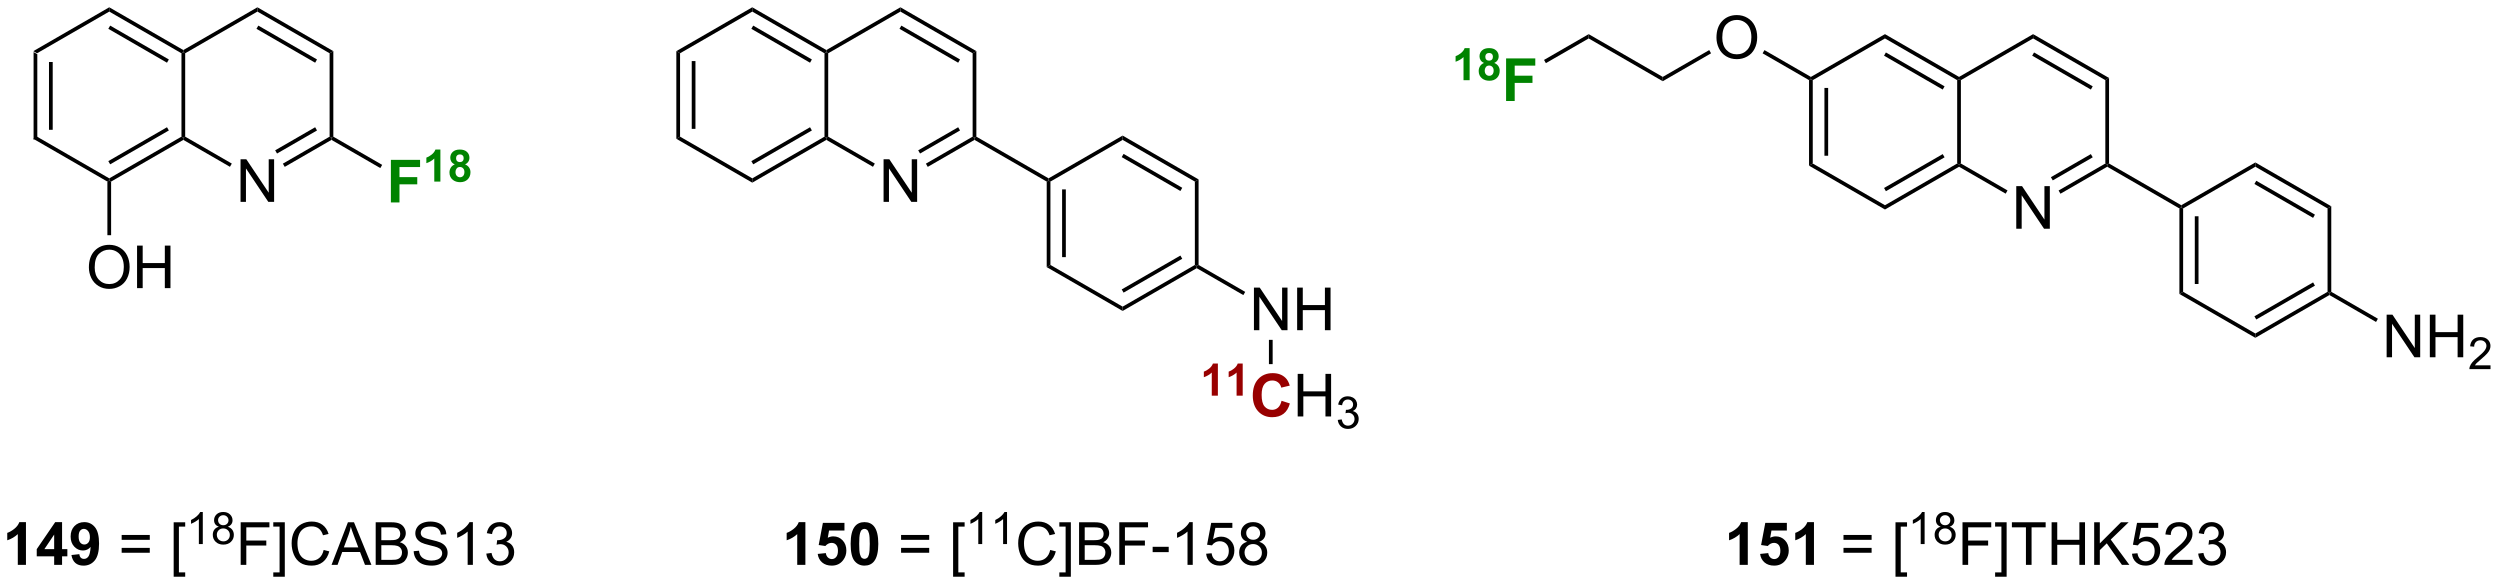 <?xml version="1.0" encoding="UTF-8"?>
<!DOCTYPE svg PUBLIC '-//W3C//DTD SVG 1.0//EN'
          'http://www.w3.org/TR/2001/REC-SVG-20010904/DTD/svg10.dtd'>
<svg stroke-dasharray="none" shape-rendering="auto" xmlns="http://www.w3.org/2000/svg" font-family="'Dialog'" text-rendering="auto" width="922" fill-opacity="1" color-interpolation="auto" color-rendering="auto" preserveAspectRatio="xMidYMid meet" font-size="12px" viewBox="0 0 922 216" fill="black" xmlns:xlink="http://www.w3.org/1999/xlink" stroke="black" image-rendering="auto" stroke-miterlimit="10" stroke-linecap="square" stroke-linejoin="miter" font-style="normal" stroke-width="1" height="216" stroke-dashoffset="0" font-weight="normal" stroke-opacity="1"
><!--Generated by the Batik Graphics2D SVG Generator--><defs id="genericDefs"
  /><g
  ><defs id="defs1"
    ><clipPath clipPathUnits="userSpaceOnUse" id="clipPath1"
      ><path d="M1.297 0.646 L346.724 0.646 L346.724 81.396 L1.297 81.396 L1.297 0.646 Z"
      /></clipPath
      ><clipPath clipPathUnits="userSpaceOnUse" id="clipPath2"
      ><path d="M93.397 335.34 L93.397 413.845 L429.219 413.845 L429.219 335.34 Z"
      /></clipPath
    ></defs
    ><g transform="scale(2.667,2.667) translate(-1.297,-0.646) matrix(1.029,0,0,1.029,-94.771,-344.285)"
    ><path d="M97.874 342.207 L98.374 342.495 L98.374 353.707 L97.874 353.995 ZM99.944 343.546 L99.944 352.656 L100.444 352.656 L100.444 343.546 Z" stroke="none" clip-path="url(#clipPath2)"
    /></g
    ><g transform="matrix(2.743,0,0,2.743,-256.181,-919.816)"
    ><path d="M97.874 353.995 L98.374 353.707 L108.083 359.312 L108.083 359.601 L107.833 359.745 Z" stroke="none" clip-path="url(#clipPath2)"
    /></g
    ><g transform="matrix(2.743,0,0,2.743,-256.181,-919.816)"
    ><path d="M108.333 359.745 L108.083 359.601 L108.083 359.312 L117.793 353.707 L118.043 353.851 L118.043 354.14 ZM108.208 357.427 L116.097 352.873 L115.847 352.44 L107.958 356.994 Z" stroke="none" clip-path="url(#clipPath2)"
    /></g
    ><g transform="matrix(2.743,0,0,2.743,-256.181,-919.816)"
    ><path d="M118.293 353.707 L118.043 353.851 L117.793 353.707 L117.793 342.495 L118.043 342.351 L118.293 342.495 Z" stroke="none" clip-path="url(#clipPath2)"
    /></g
    ><g transform="matrix(2.743,0,0,2.743,-256.181,-919.816)"
    ><path d="M118.043 342.062 L118.043 342.351 L117.793 342.495 L108.083 336.89 L108.083 336.312 ZM116.097 343.33 L108.208 338.775 L107.958 339.208 L115.847 343.763 Z" stroke="none" clip-path="url(#clipPath2)"
    /></g
    ><g transform="matrix(2.743,0,0,2.743,-256.181,-919.816)"
    ><path d="M108.083 336.312 L108.083 336.89 L98.374 342.495 L97.874 342.207 Z" stroke="none" clip-path="url(#clipPath2)"
    /></g
    ><g transform="matrix(2.743,0,0,2.743,-256.181,-919.816)"
    ><path d="M125.736 362.476 L125.736 356.75 L126.515 356.75 L129.523 361.244 L129.523 356.75 L130.249 356.75 L130.249 362.476 L129.471 362.476 L126.463 357.976 L126.463 362.476 L125.736 362.476 Z" stroke="none" clip-path="url(#clipPath2)"
    /></g
    ><g transform="matrix(2.743,0,0,2.743,-256.181,-919.816)"
    ><path d="M118.043 354.14 L118.043 353.851 L118.293 353.707 L124.561 357.326 L124.311 357.759 Z" stroke="none" clip-path="url(#clipPath2)"
    /></g
    ><g transform="matrix(2.743,0,0,2.743,-256.181,-919.816)"
    ><path d="M131.677 357.768 L131.427 357.335 L137.711 353.707 L137.961 353.851 L137.961 354.14 ZM130.642 355.975 L136.016 352.873 L135.766 352.44 L130.392 355.542 Z" stroke="none" clip-path="url(#clipPath2)"
    /></g
    ><g transform="matrix(2.743,0,0,2.743,-256.181,-919.816)"
    ><path d="M138.211 353.707 L137.961 353.851 L137.711 353.707 L137.711 342.495 L138.211 342.207 Z" stroke="none" clip-path="url(#clipPath2)"
    /></g
    ><g transform="matrix(2.743,0,0,2.743,-256.181,-919.816)"
    ><path d="M138.211 342.207 L137.711 342.495 L128.002 336.89 L128.002 336.312 ZM136.016 343.33 L128.127 338.775 L127.877 339.208 L135.766 343.763 Z" stroke="none" clip-path="url(#clipPath2)"
    /></g
    ><g transform="matrix(2.743,0,0,2.743,-256.181,-919.816)"
    ><path d="M128.002 336.312 L128.002 336.89 L118.293 342.495 L118.043 342.351 L118.043 342.062 Z" stroke="none" clip-path="url(#clipPath2)"
    /></g
    ><g transform="matrix(2.743,0,0,2.743,-256.181,-919.816)"
    ><path d="M105.346 371.287 Q105.346 369.86 106.112 369.055 Q106.877 368.248 108.088 368.248 Q108.88 368.248 109.516 368.628 Q110.153 369.006 110.487 369.683 Q110.823 370.36 110.823 371.219 Q110.823 372.092 110.471 372.779 Q110.12 373.467 109.474 373.821 Q108.831 374.175 108.083 374.175 Q107.276 374.175 106.638 373.784 Q106.002 373.391 105.674 372.717 Q105.346 372.04 105.346 371.287 ZM106.127 371.298 Q106.127 372.334 106.682 372.93 Q107.239 373.524 108.081 373.524 Q108.935 373.524 109.487 372.923 Q110.041 372.321 110.041 371.217 Q110.041 370.516 109.805 369.995 Q109.568 369.475 109.112 369.188 Q108.659 368.899 108.091 368.899 Q107.286 368.899 106.706 369.454 Q106.127 370.006 106.127 371.298 ZM111.822 374.076 L111.822 368.35 L112.579 368.35 L112.579 370.701 L115.556 370.701 L115.556 368.35 L116.314 368.35 L116.314 374.076 L115.556 374.076 L115.556 371.376 L112.579 371.376 L112.579 374.076 L111.822 374.076 Z" stroke="none" clip-path="url(#clipPath2)"
    /></g
    ><g transform="matrix(2.743,0,0,2.743,-256.181,-919.816)"
    ><path d="M107.833 359.745 L108.083 359.601 L108.333 359.745 L108.333 366.951 L107.833 366.951 Z" stroke="none" clip-path="url(#clipPath2)"
    /></g
    ><g fill="rgb(0,131,0)" transform="matrix(2.743,0,0,2.743,-256.181,-919.816)" stroke="rgb(0,131,0)"
    ><path d="M145.949 362.551 L145.949 356.825 L149.874 356.825 L149.874 357.793 L147.105 357.793 L147.105 359.147 L149.496 359.147 L149.496 360.116 L147.105 360.116 L147.105 362.551 L145.949 362.551 Z" stroke="none" clip-path="url(#clipPath2)"
    /></g
    ><g fill="rgb(0,131,0)" transform="matrix(2.743,0,0,2.743,-256.181,-919.816)" stroke="rgb(0,131,0)"
    ><path d="M152.606 359.751 L151.784 359.751 L151.784 356.648 Q151.333 357.07 150.719 357.273 L150.719 356.525 Q151.042 356.419 151.418 356.126 Q151.797 355.831 151.938 355.439 L152.606 355.439 L152.606 359.751 ZM154.542 357.433 Q154.224 357.298 154.078 357.064 Q153.933 356.827 153.933 356.546 Q153.933 356.066 154.269 355.753 Q154.605 355.439 155.222 355.439 Q155.835 355.439 156.173 355.753 Q156.511 356.066 156.511 356.546 Q156.511 356.845 156.355 357.077 Q156.201 357.31 155.919 357.433 Q156.277 357.577 156.462 357.853 Q156.65 358.128 156.65 358.488 Q156.65 359.083 156.269 359.456 Q155.89 359.827 155.261 359.827 Q154.675 359.827 154.285 359.519 Q153.826 359.156 153.826 358.523 Q153.826 358.175 153.998 357.884 Q154.171 357.591 154.542 357.433 ZM154.712 356.605 Q154.712 356.851 154.851 356.99 Q154.992 357.126 155.222 357.126 Q155.457 357.126 155.597 356.988 Q155.738 356.847 155.738 356.601 Q155.738 356.37 155.599 356.232 Q155.46 356.091 155.232 356.091 Q154.994 356.091 154.853 356.232 Q154.712 356.372 154.712 356.605 ZM154.636 358.445 Q154.636 358.784 154.81 358.976 Q154.986 359.165 155.246 359.165 Q155.501 359.165 155.667 358.982 Q155.835 358.798 155.835 358.452 Q155.835 358.152 155.666 357.968 Q155.496 357.784 155.234 357.784 Q154.933 357.784 154.785 357.993 Q154.636 358.2 154.636 358.445 Z" stroke="none" clip-path="url(#clipPath2)"
    /></g
    ><g transform="matrix(2.743,0,0,2.743,-256.181,-919.816)"
    ><path d="M137.961 354.14 L137.961 353.851 L138.211 353.707 L144.777 357.498 L144.527 357.93 Z" stroke="none" clip-path="url(#clipPath2)"
    /></g
    ><g transform="matrix(2.743,0,0,2.743,-256.181,-919.816)"
    ><path d="M184.329 342.207 L184.829 342.495 L184.829 353.707 L184.329 353.995 ZM186.399 343.546 L186.399 352.656 L186.899 352.656 L186.899 343.546 Z" stroke="none" clip-path="url(#clipPath2)"
    /></g
    ><g transform="matrix(2.743,0,0,2.743,-256.181,-919.816)"
    ><path d="M184.329 353.995 L184.829 353.707 L194.539 359.312 L194.539 359.89 Z" stroke="none" clip-path="url(#clipPath2)"
    /></g
    ><g transform="matrix(2.743,0,0,2.743,-256.181,-919.816)"
    ><path d="M194.539 359.89 L194.539 359.312 L204.248 353.707 L204.498 353.851 L204.498 354.14 ZM194.664 357.427 L202.553 352.873 L202.303 352.44 L194.414 356.994 Z" stroke="none" clip-path="url(#clipPath2)"
    /></g
    ><g transform="matrix(2.743,0,0,2.743,-256.181,-919.816)"
    ><path d="M204.748 353.707 L204.498 353.851 L204.248 353.707 L204.248 342.495 L204.498 342.351 L204.748 342.495 Z" stroke="none" clip-path="url(#clipPath2)"
    /></g
    ><g transform="matrix(2.743,0,0,2.743,-256.181,-919.816)"
    ><path d="M204.498 342.062 L204.498 342.351 L204.248 342.495 L194.539 336.89 L194.539 336.312 ZM202.553 343.33 L194.664 338.775 L194.414 339.208 L202.303 343.763 Z" stroke="none" clip-path="url(#clipPath2)"
    /></g
    ><g transform="matrix(2.743,0,0,2.743,-256.181,-919.816)"
    ><path d="M194.539 336.312 L194.539 336.89 L184.829 342.495 L184.329 342.207 Z" stroke="none" clip-path="url(#clipPath2)"
    /></g
    ><g transform="matrix(2.743,0,0,2.743,-256.181,-919.816)"
    ><path d="M212.192 362.476 L212.192 356.75 L212.97 356.75 L215.978 361.244 L215.978 356.75 L216.705 356.75 L216.705 362.476 L215.926 362.476 L212.918 357.976 L212.918 362.476 L212.192 362.476 Z" stroke="none" clip-path="url(#clipPath2)"
    /></g
    ><g transform="matrix(2.743,0,0,2.743,-256.181,-919.816)"
    ><path d="M204.498 354.14 L204.498 353.851 L204.748 353.707 L211.017 357.326 L210.767 357.759 Z" stroke="none" clip-path="url(#clipPath2)"
    /></g
    ><g transform="matrix(2.743,0,0,2.743,-256.181,-919.816)"
    ><path d="M218.132 357.768 L217.882 357.335 L224.167 353.707 L224.417 353.851 L224.417 354.14 ZM217.097 355.975 L222.472 352.873 L222.222 352.44 L216.847 355.542 Z" stroke="none" clip-path="url(#clipPath2)"
    /></g
    ><g transform="matrix(2.743,0,0,2.743,-256.181,-919.816)"
    ><path d="M224.667 353.707 L224.417 353.851 L224.167 353.707 L224.167 342.495 L224.667 342.207 Z" stroke="none" clip-path="url(#clipPath2)"
    /></g
    ><g transform="matrix(2.743,0,0,2.743,-256.181,-919.816)"
    ><path d="M224.667 342.207 L224.167 342.495 L214.457 336.89 L214.457 336.312 ZM222.472 343.33 L214.582 338.775 L214.332 339.208 L222.222 343.763 Z" stroke="none" clip-path="url(#clipPath2)"
    /></g
    ><g transform="matrix(2.743,0,0,2.743,-256.181,-919.816)"
    ><path d="M214.457 336.312 L214.457 336.89 L204.748 342.495 L204.498 342.351 L204.498 342.062 Z" stroke="none" clip-path="url(#clipPath2)"
    /></g
    ><g transform="matrix(2.743,0,0,2.743,-256.181,-919.816)"
    ><path d="M224.417 354.14 L224.417 353.851 L224.667 353.707 L234.376 359.312 L234.376 359.601 L234.126 359.745 Z" stroke="none" clip-path="url(#clipPath2)"
    /></g
    ><g transform="matrix(2.743,0,0,2.743,-256.181,-919.816)"
    ><path d="M234.126 359.745 L234.376 359.601 L234.626 359.745 L234.626 370.957 L234.126 371.245 ZM236.196 360.796 L236.196 369.906 L236.696 369.906 L236.696 360.796 Z" stroke="none" clip-path="url(#clipPath2)"
    /></g
    ><g transform="matrix(2.743,0,0,2.743,-256.181,-919.816)"
    ><path d="M234.126 371.245 L234.626 370.957 L244.335 376.562 L244.335 377.14 Z" stroke="none" clip-path="url(#clipPath2)"
    /></g
    ><g transform="matrix(2.743,0,0,2.743,-256.181,-919.816)"
    ><path d="M244.335 377.14 L244.335 376.562 L254.045 370.957 L254.295 371.101 L254.295 371.39 ZM244.46 374.677 L252.35 370.123 L252.1 369.69 L244.21 374.244 Z" stroke="none" clip-path="url(#clipPath2)"
    /></g
    ><g transform="matrix(2.743,0,0,2.743,-256.181,-919.816)"
    ><path d="M254.545 370.957 L254.295 371.101 L254.045 370.957 L254.045 359.745 L254.545 359.457 Z" stroke="none" clip-path="url(#clipPath2)"
    /></g
    ><g transform="matrix(2.743,0,0,2.743,-256.181,-919.816)"
    ><path d="M254.545 359.457 L254.045 359.745 L244.335 354.14 L244.335 353.562 ZM252.35 360.58 L244.46 356.025 L244.21 356.458 L252.1 361.013 Z" stroke="none" clip-path="url(#clipPath2)"
    /></g
    ><g transform="matrix(2.743,0,0,2.743,-256.181,-919.816)"
    ><path d="M244.335 353.562 L244.335 354.14 L234.626 359.745 L234.376 359.601 L234.376 359.312 Z" stroke="none" clip-path="url(#clipPath2)"
    /></g
    ><g transform="matrix(2.743,0,0,2.743,-256.181,-919.816)"
    ><path d="M261.988 379.726 L261.988 374 L262.767 374 L265.775 378.494 L265.775 374 L266.501 374 L266.501 379.726 L265.723 379.726 L262.715 375.226 L262.715 379.726 L261.988 379.726 ZM267.797 379.726 L267.797 374 L268.555 374 L268.555 376.351 L271.531 376.351 L271.531 374 L272.289 374 L272.289 379.726 L271.531 379.726 L271.531 377.026 L268.555 377.026 L268.555 379.726 L267.797 379.726 Z" stroke="none" clip-path="url(#clipPath2)"
    /></g
    ><g transform="matrix(2.743,0,0,2.743,-256.181,-919.816)"
    ><path d="M254.295 371.39 L254.295 371.101 L254.545 370.957 L260.813 374.576 L260.563 375.009 Z" stroke="none" clip-path="url(#clipPath2)"
    /></g
    ><g fill="rgb(152,0,0)" transform="matrix(2.743,0,0,2.743,-256.181,-919.816)" stroke="rgb(152,0,0)"
    ><path d="M257.14 388.526 L256.318 388.526 L256.318 385.423 Q255.867 385.845 255.253 386.048 L255.253 385.3 Q255.576 385.194 255.953 384.901 Q256.332 384.606 256.472 384.214 L257.14 384.214 L257.14 388.526 ZM260.477 388.526 L259.655 388.526 L259.655 385.423 Q259.204 385.845 258.59 386.048 L258.59 385.3 Q258.913 385.194 259.29 384.901 Q259.668 384.606 259.809 384.214 L260.477 384.214 L260.477 388.526 Z" stroke="none" clip-path="url(#clipPath2)"
    /></g
    ><g fill="rgb(152,0,0)" transform="matrix(2.743,0,0,2.743,-256.181,-919.816)" stroke="rgb(152,0,0)"
    ><path d="M265.7 389.219 L266.82 389.576 Q266.562 390.514 265.963 390.969 Q265.364 391.425 264.442 391.425 Q263.302 391.425 262.567 390.647 Q261.833 389.865 261.833 388.514 Q261.833 387.084 262.57 386.292 Q263.31 385.501 264.513 385.501 Q265.562 385.501 266.218 386.123 Q266.609 386.49 266.804 387.178 L265.661 387.451 Q265.56 387.006 265.236 386.748 Q264.914 386.49 264.453 386.49 Q263.817 386.49 263.419 386.949 Q263.023 387.404 263.023 388.428 Q263.023 389.514 263.414 389.975 Q263.804 390.436 264.429 390.436 Q264.89 390.436 265.221 390.144 Q265.554 389.85 265.7 389.219 Z" stroke="none" clip-path="url(#clipPath2)"
    /></g
    ><g transform="matrix(2.743,0,0,2.743,-256.181,-919.816)"
    ><path d="M267.871 391.326 L267.871 385.6 L268.628 385.6 L268.628 387.951 L271.605 387.951 L271.605 385.6 L272.363 385.6 L272.363 391.326 L271.605 391.326 L271.605 388.626 L268.628 388.626 L268.628 391.326 L267.871 391.326 Z" stroke="none" clip-path="url(#clipPath2)"
    /></g
    ><g transform="matrix(2.743,0,0,2.743,-256.181,-919.816)"
    ><path d="M273.259 391.791 L273.787 391.721 Q273.878 392.17 274.095 392.368 Q274.314 392.565 274.628 392.565 Q275 392.565 275.255 392.307 Q275.513 392.049 275.513 391.668 Q275.513 391.305 275.275 391.071 Q275.039 390.834 274.671 390.834 Q274.523 390.834 274.3 390.893 L274.359 390.43 Q274.412 390.436 274.443 390.436 Q274.781 390.436 275.05 390.26 Q275.32 390.084 275.32 389.717 Q275.32 389.428 275.123 389.239 Q274.927 389.047 274.617 389.047 Q274.308 389.047 274.103 389.241 Q273.898 389.434 273.839 389.821 L273.312 389.727 Q273.41 389.196 273.752 388.905 Q274.095 388.614 274.605 388.614 Q274.957 388.614 275.252 388.764 Q275.548 388.914 275.705 389.176 Q275.861 389.436 275.861 389.729 Q275.861 390.008 275.711 390.237 Q275.562 390.465 275.269 390.6 Q275.65 390.688 275.861 390.965 Q276.072 391.241 276.072 391.657 Q276.072 392.219 275.662 392.612 Q275.252 393.002 274.625 393.002 Q274.06 393.002 273.685 392.666 Q273.312 392.329 273.259 391.791 Z" stroke="none" clip-path="url(#clipPath2)"
    /></g
    ><g transform="matrix(2.743,0,0,2.743,-256.181,-919.816)"
    ><path d="M264.004 381.026 L264.504 381.026 L264.504 384.289 L264.004 384.289 Z" stroke="none" clip-path="url(#clipPath2)"
    /></g
    ><g transform="matrix(2.743,0,0,2.743,-256.181,-919.816)"
    ><path d="M336.622 346.107 L336.872 345.962 L337.122 346.107 L337.122 357.318 L336.622 357.607 ZM338.692 347.158 L338.692 356.267 L339.192 356.267 L339.192 347.158 Z" stroke="none" clip-path="url(#clipPath2)"
    /></g
    ><g transform="matrix(2.743,0,0,2.743,-256.181,-919.816)"
    ><path d="M336.622 357.607 L337.122 357.318 L346.831 362.924 L346.831 363.501 Z" stroke="none" clip-path="url(#clipPath2)"
    /></g
    ><g transform="matrix(2.743,0,0,2.743,-256.181,-919.816)"
    ><path d="M346.831 363.501 L346.831 362.924 L356.54 357.318 L356.79 357.462 L356.79 357.751 ZM346.956 361.039 L354.845 356.484 L354.595 356.051 L346.706 360.606 Z" stroke="none" clip-path="url(#clipPath2)"
    /></g
    ><g transform="matrix(2.743,0,0,2.743,-256.181,-919.816)"
    ><path d="M357.04 357.318 L356.79 357.462 L356.54 357.318 L356.54 346.107 L356.79 345.962 L357.04 346.107 Z" stroke="none" clip-path="url(#clipPath2)"
    /></g
    ><g transform="matrix(2.743,0,0,2.743,-256.181,-919.816)"
    ><path d="M356.79 345.674 L356.79 345.962 L356.54 346.107 L346.831 340.501 L346.831 339.924 ZM354.845 346.941 L346.956 342.386 L346.706 342.819 L354.595 347.374 Z" stroke="none" clip-path="url(#clipPath2)"
    /></g
    ><g transform="matrix(2.743,0,0,2.743,-256.181,-919.816)"
    ><path d="M346.831 339.924 L346.831 340.501 L337.122 346.107 L336.872 345.962 L336.872 345.674 Z" stroke="none" clip-path="url(#clipPath2)"
    /></g
    ><g transform="matrix(2.743,0,0,2.743,-256.181,-919.816)"
    ><path d="M364.484 366.087 L364.484 360.361 L365.263 360.361 L368.271 364.856 L368.271 360.361 L368.997 360.361 L368.997 366.087 L368.218 366.087 L365.211 361.587 L365.211 366.087 L364.484 366.087 Z" stroke="none" clip-path="url(#clipPath2)"
    /></g
    ><g transform="matrix(2.743,0,0,2.743,-256.181,-919.816)"
    ><path d="M356.79 357.751 L356.79 357.462 L357.04 357.318 L363.309 360.937 L363.059 361.37 Z" stroke="none" clip-path="url(#clipPath2)"
    /></g
    ><g transform="matrix(2.743,0,0,2.743,-256.181,-919.816)"
    ><path d="M370.425 361.379 L370.175 360.946 L376.459 357.318 L376.709 357.462 L376.709 357.751 ZM369.39 359.587 L374.764 356.484 L374.514 356.051 L369.14 359.154 Z" stroke="none" clip-path="url(#clipPath2)"
    /></g
    ><g transform="matrix(2.743,0,0,2.743,-256.181,-919.816)"
    ><path d="M376.959 357.318 L376.709 357.462 L376.459 357.318 L376.459 346.107 L376.959 345.818 Z" stroke="none" clip-path="url(#clipPath2)"
    /></g
    ><g transform="matrix(2.743,0,0,2.743,-256.181,-919.816)"
    ><path d="M376.959 345.818 L376.459 346.107 L366.75 340.501 L366.75 339.924 ZM374.764 346.941 L366.875 342.386 L366.625 342.819 L374.514 347.374 Z" stroke="none" clip-path="url(#clipPath2)"
    /></g
    ><g transform="matrix(2.743,0,0,2.743,-256.181,-919.816)"
    ><path d="M366.75 339.924 L366.75 340.501 L357.04 346.107 L356.79 345.962 L356.79 345.674 Z" stroke="none" clip-path="url(#clipPath2)"
    /></g
    ><g transform="matrix(2.743,0,0,2.743,-256.181,-919.816)"
    ><path d="M376.709 357.751 L376.709 357.462 L376.959 357.318 L386.668 362.924 L386.668 363.212 L386.418 363.357 Z" stroke="none" clip-path="url(#clipPath2)"
    /></g
    ><g transform="matrix(2.743,0,0,2.743,-256.181,-919.816)"
    ><path d="M386.418 363.357 L386.668 363.212 L386.918 363.357 L386.918 374.568 L386.418 374.857 ZM388.488 364.408 L388.488 373.517 L388.988 373.517 L388.988 364.408 Z" stroke="none" clip-path="url(#clipPath2)"
    /></g
    ><g transform="matrix(2.743,0,0,2.743,-256.181,-919.816)"
    ><path d="M386.418 374.857 L386.918 374.568 L396.628 380.174 L396.628 380.751 Z" stroke="none" clip-path="url(#clipPath2)"
    /></g
    ><g transform="matrix(2.743,0,0,2.743,-256.181,-919.816)"
    ><path d="M396.628 380.751 L396.628 380.174 L406.337 374.568 L406.587 374.712 L406.587 375.001 ZM396.753 378.289 L404.642 373.734 L404.392 373.301 L396.503 377.856 Z" stroke="none" clip-path="url(#clipPath2)"
    /></g
    ><g transform="matrix(2.743,0,0,2.743,-256.181,-919.816)"
    ><path d="M406.837 374.568 L406.587 374.712 L406.337 374.568 L406.337 363.357 L406.837 363.068 Z" stroke="none" clip-path="url(#clipPath2)"
    /></g
    ><g transform="matrix(2.743,0,0,2.743,-256.181,-919.816)"
    ><path d="M406.837 363.068 L406.337 363.357 L396.628 357.751 L396.628 357.174 ZM404.642 364.191 L396.753 359.636 L396.503 360.069 L404.392 364.624 Z" stroke="none" clip-path="url(#clipPath2)"
    /></g
    ><g transform="matrix(2.743,0,0,2.743,-256.181,-919.816)"
    ><path d="M396.628 357.174 L396.628 357.751 L386.918 363.357 L386.668 363.212 L386.668 362.924 Z" stroke="none" clip-path="url(#clipPath2)"
    /></g
    ><g transform="matrix(2.743,0,0,2.743,-256.181,-919.816)"
    ><path d="M414.281 383.363 L414.281 377.636 L415.059 377.636 L418.067 382.131 L418.067 377.636 L418.793 377.636 L418.793 383.363 L418.015 383.363 L415.007 378.863 L415.007 383.363 L414.281 383.363 ZM420.089 383.363 L420.089 377.636 L420.847 377.636 L420.847 379.988 L423.824 379.988 L423.824 377.636 L424.581 377.636 L424.581 383.363 L423.824 383.363 L423.824 380.662 L420.847 380.662 L420.847 383.363 L420.089 383.363 Z" stroke="none" clip-path="url(#clipPath2)"
    /></g
    ><g transform="matrix(2.743,0,0,2.743,-256.181,-919.816)"
    ><path d="M428.247 384.455 L428.247 384.962 L425.407 384.962 Q425.402 384.771 425.47 384.595 Q425.577 384.306 425.816 384.025 Q426.056 383.744 426.507 383.375 Q427.206 382.8 427.452 382.464 Q427.699 382.128 427.699 381.83 Q427.699 381.517 427.474 381.302 Q427.251 381.086 426.89 381.086 Q426.509 381.086 426.281 381.314 Q426.052 381.543 426.05 381.947 L425.507 381.892 Q425.564 381.285 425.927 380.968 Q426.29 380.65 426.902 380.65 Q427.521 380.65 427.88 380.994 Q428.241 381.336 428.241 381.841 Q428.241 382.099 428.136 382.349 Q428.031 382.597 427.784 382.873 Q427.54 383.148 426.972 383.628 Q426.497 384.027 426.363 384.17 Q426.228 384.312 426.14 384.455 L428.247 384.455 Z" stroke="none" clip-path="url(#clipPath2)"
    /></g
    ><g transform="matrix(2.743,0,0,2.743,-256.181,-919.816)"
    ><path d="M406.587 375.001 L406.587 374.712 L406.837 374.568 L413.106 378.187 L412.856 378.62 Z" stroke="none" clip-path="url(#clipPath2)"
    /></g
    ><g transform="matrix(2.743,0,0,2.743,-256.181,-919.816)"
    ><path d="M324.175 340.398 Q324.175 338.971 324.941 338.167 Q325.707 337.359 326.918 337.359 Q327.709 337.359 328.345 337.74 Q328.983 338.117 329.316 338.794 Q329.652 339.471 329.652 340.331 Q329.652 341.203 329.3 341.891 Q328.949 342.578 328.303 342.932 Q327.66 343.286 326.913 343.286 Q326.105 343.286 325.467 342.896 Q324.832 342.503 324.504 341.828 Q324.175 341.151 324.175 340.398 ZM324.957 340.409 Q324.957 341.445 325.512 342.042 Q326.069 342.635 326.91 342.635 Q327.764 342.635 328.316 342.034 Q328.871 341.432 328.871 340.328 Q328.871 339.628 328.634 339.107 Q328.397 338.586 327.941 338.3 Q327.488 338.01 326.92 338.01 Q326.116 338.01 325.535 338.565 Q324.957 339.117 324.957 340.409 Z" stroke="none" clip-path="url(#clipPath2)"
    /></g
    ><g transform="matrix(2.743,0,0,2.743,-256.181,-919.816)"
    ><path d="M336.872 345.674 L336.872 345.962 L336.622 346.107 L330.379 342.503 L330.629 342.07 Z" stroke="none" clip-path="url(#clipPath2)"
    /></g
    ><g transform="matrix(2.743,0,0,2.743,-256.181,-919.816)"
    ><path d="M323.2 342.067 L323.45 342.5 L316.953 346.251 L316.953 345.674 Z" stroke="none" clip-path="url(#clipPath2)"
    /></g
    ><g transform="matrix(2.743,0,0,2.743,-256.181,-919.816)"
    ><path d="M316.953 345.674 L316.953 346.251 L306.994 340.501 L306.994 339.924 Z" stroke="none" clip-path="url(#clipPath2)"
    /></g
    ><g fill="rgb(0,131,0)" transform="matrix(2.743,0,0,2.743,-256.181,-919.816)" stroke="rgb(0,131,0)"
    ><path d="M290.988 346.113 L290.166 346.113 L290.166 343.009 Q289.714 343.431 289.101 343.634 L289.101 342.886 Q289.423 342.781 289.8 342.488 Q290.179 342.193 290.32 341.8 L290.988 341.8 L290.988 346.113 ZM292.924 343.794 Q292.606 343.659 292.459 343.425 Q292.315 343.189 292.315 342.907 Q292.315 342.427 292.651 342.114 Q292.987 341.8 293.604 341.8 Q294.217 341.8 294.555 342.114 Q294.893 342.427 294.893 342.907 Q294.893 343.206 294.737 343.439 Q294.582 343.671 294.301 343.794 Q294.659 343.939 294.844 344.214 Q295.032 344.489 295.032 344.849 Q295.032 345.445 294.651 345.818 Q294.272 346.189 293.643 346.189 Q293.057 346.189 292.666 345.88 Q292.207 345.517 292.207 344.884 Q292.207 344.536 292.379 344.245 Q292.553 343.952 292.924 343.794 ZM293.094 342.966 Q293.094 343.212 293.233 343.351 Q293.373 343.488 293.604 343.488 Q293.838 343.488 293.979 343.349 Q294.12 343.208 294.12 342.962 Q294.12 342.732 293.981 342.593 Q293.842 342.452 293.614 342.452 Q293.375 342.452 293.235 342.593 Q293.094 342.734 293.094 342.966 ZM293.018 344.806 Q293.018 345.146 293.192 345.337 Q293.368 345.527 293.627 345.527 Q293.883 345.527 294.049 345.343 Q294.217 345.159 294.217 344.814 Q294.217 344.513 294.047 344.329 Q293.877 344.146 293.616 344.146 Q293.315 344.146 293.166 344.355 Q293.018 344.562 293.018 344.806 Z" stroke="none" clip-path="url(#clipPath2)"
    /></g
    ><g fill="rgb(0,131,0)" transform="matrix(2.743,0,0,2.743,-256.181,-919.816)" stroke="rgb(0,131,0)"
    ><path d="M295.891 348.913 L295.891 343.186 L299.816 343.186 L299.816 344.155 L297.048 344.155 L297.048 345.509 L299.438 345.509 L299.438 346.478 L297.048 346.478 L297.048 348.913 L295.891 348.913 Z" stroke="none" clip-path="url(#clipPath2)"
    /></g
    ><g transform="matrix(2.743,0,0,2.743,-256.181,-919.816)"
    ><path d="M306.994 339.924 L306.994 340.501 L301.241 343.823 L300.991 343.39 Z" stroke="none" clip-path="url(#clipPath2)"
    /></g
    ><g transform="matrix(2.743,0,0,2.743,-256.181,-919.816)"
    ><path d="M201.679 411.282 L200.583 411.282 L200.583 407.144 Q199.981 407.706 199.163 407.977 L199.163 406.979 Q199.593 406.839 200.095 406.448 Q200.601 406.055 200.788 405.532 L201.679 405.532 L201.679 411.282 ZM203.336 409.808 L204.43 409.696 Q204.477 410.065 204.706 410.284 Q204.938 410.5 205.237 410.5 Q205.581 410.5 205.818 410.222 Q206.058 409.94 206.058 409.378 Q206.058 408.852 205.821 408.589 Q205.586 408.323 205.206 408.323 Q204.735 408.323 204.36 408.743 L203.469 408.612 L204.032 405.633 L206.933 405.633 L206.933 406.659 L204.862 406.659 L204.691 407.633 Q205.058 407.448 205.441 407.448 Q206.172 407.448 206.68 407.979 Q207.188 408.511 207.188 409.36 Q207.188 410.065 206.776 410.62 Q206.219 411.381 205.227 411.381 Q204.433 411.381 203.933 410.954 Q203.433 410.526 203.336 409.808 ZM209.624 405.532 Q210.458 405.532 210.926 406.125 Q211.483 406.829 211.483 408.456 Q211.483 410.081 210.921 410.792 Q210.458 411.381 209.624 411.381 Q208.788 411.381 208.275 410.737 Q207.765 410.094 207.765 408.446 Q207.765 406.829 208.327 406.118 Q208.793 405.532 209.624 405.532 ZM209.624 406.44 Q209.426 406.44 209.27 406.568 Q209.114 406.696 209.028 407.024 Q208.913 407.448 208.913 408.456 Q208.913 409.464 209.015 409.841 Q209.116 410.219 209.27 410.344 Q209.426 410.469 209.624 410.469 Q209.825 410.469 209.981 410.341 Q210.137 410.214 210.223 409.886 Q210.335 409.464 210.335 408.456 Q210.335 407.448 210.233 407.073 Q210.132 406.696 209.978 406.568 Q209.825 406.44 209.624 406.44 Z" stroke="none" clip-path="url(#clipPath2)"
    /></g
    ><g transform="matrix(2.743,0,0,2.743,-256.181,-919.816)"
    ><path d="M218.327 407.914 L214.546 407.914 L214.546 407.258 L218.327 407.258 L218.327 407.914 ZM218.327 409.651 L214.546 409.651 L214.546 408.995 L218.327 408.995 L218.327 409.651 ZM221.54 412.873 L221.54 405.555 L223.089 405.555 L223.089 406.136 L222.243 406.136 L222.243 412.289 L223.089 412.289 L223.089 412.873 L221.54 412.873 Z" stroke="none" clip-path="url(#clipPath2)"
    /></g
    ><g transform="matrix(2.743,0,0,2.743,-256.181,-919.816)"
    ><path d="M225.454 408.482 L224.927 408.482 L224.927 405.12 Q224.736 405.302 224.427 405.484 Q224.118 405.665 223.872 405.757 L223.872 405.247 Q224.314 405.038 224.644 404.743 Q224.976 404.446 225.114 404.169 L225.454 404.169 L225.454 408.482 ZM228.791 408.482 L228.264 408.482 L228.264 405.12 Q228.072 405.302 227.764 405.484 Q227.455 405.665 227.209 405.757 L227.209 405.247 Q227.65 405.038 227.981 404.743 Q228.313 404.446 228.451 404.169 L228.791 404.169 L228.791 408.482 Z" stroke="none" clip-path="url(#clipPath2)"
    /></g
    ><g transform="matrix(2.743,0,0,2.743,-256.181,-919.816)"
    ><path d="M234.595 409.274 L235.353 409.464 Q235.116 410.399 234.496 410.891 Q233.876 411.381 232.983 411.381 Q232.056 411.381 231.475 411.003 Q230.897 410.625 230.592 409.912 Q230.29 409.196 230.29 408.375 Q230.29 407.479 230.631 406.815 Q230.975 406.149 231.605 405.802 Q232.236 405.456 232.993 405.456 Q233.853 405.456 234.439 405.894 Q235.025 406.331 235.256 407.125 L234.509 407.3 Q234.311 406.675 233.931 406.391 Q233.553 406.104 232.978 406.104 Q232.319 406.104 231.874 406.422 Q231.431 406.737 231.251 407.271 Q231.071 407.805 231.071 408.37 Q231.071 409.102 231.285 409.646 Q231.499 410.19 231.946 410.461 Q232.397 410.729 232.92 410.729 Q233.556 410.729 233.996 410.362 Q234.439 409.995 234.595 409.274 ZM237.372 412.873 L235.823 412.873 L235.823 412.289 L236.669 412.289 L236.669 406.136 L235.823 406.136 L235.823 405.555 L237.372 405.555 L237.372 412.873 ZM238.478 411.282 L238.478 405.555 L240.626 405.555 Q241.282 405.555 241.678 405.729 Q242.077 405.901 242.301 406.263 Q242.525 406.625 242.525 407.019 Q242.525 407.386 242.324 407.711 Q242.126 408.034 241.725 408.235 Q242.243 408.386 242.522 408.753 Q242.803 409.12 242.803 409.62 Q242.803 410.024 242.631 410.37 Q242.462 410.714 242.212 410.901 Q241.962 411.089 241.584 411.185 Q241.209 411.282 240.663 411.282 L238.478 411.282 ZM239.236 407.961 L240.475 407.961 Q240.978 407.961 241.196 407.894 Q241.486 407.808 241.631 407.61 Q241.78 407.409 241.78 407.11 Q241.78 406.823 241.642 406.607 Q241.506 406.391 241.251 406.31 Q240.999 406.229 240.381 406.229 L239.236 406.229 L239.236 407.961 ZM239.236 410.604 L240.663 410.604 Q241.03 410.604 241.178 410.579 Q241.439 410.532 241.613 410.422 Q241.79 410.313 241.902 410.104 Q242.017 409.894 242.017 409.62 Q242.017 409.3 241.853 409.065 Q241.689 408.829 241.397 408.732 Q241.108 408.636 240.561 408.636 L239.236 408.636 L239.236 410.604 ZM243.884 411.282 L243.884 405.555 L247.749 405.555 L247.749 406.229 L244.642 406.229 L244.642 408.003 L247.329 408.003 L247.329 408.68 L244.642 408.68 L244.642 411.282 L243.884 411.282 ZM248.37 409.563 L248.37 408.854 L250.529 408.854 L250.529 409.563 L248.37 409.563 ZM253.76 411.282 L253.057 411.282 L253.057 406.8 Q252.802 407.042 252.391 407.284 Q251.979 407.526 251.651 407.649 L251.651 406.969 Q252.239 406.69 252.68 406.297 Q253.122 405.901 253.307 405.532 L253.76 405.532 L253.76 411.282 ZM255.561 409.782 L256.298 409.719 Q256.381 410.258 256.678 410.529 Q256.978 410.8 257.4 410.8 Q257.907 410.8 258.259 410.417 Q258.611 410.034 258.611 409.401 Q258.611 408.8 258.272 408.454 Q257.936 408.104 257.389 408.104 Q257.048 408.104 256.775 408.261 Q256.501 408.414 256.345 408.659 L255.686 408.573 L256.241 405.633 L259.087 405.633 L259.087 406.305 L256.803 406.305 L256.493 407.844 Q257.009 407.485 257.577 407.485 Q258.327 407.485 258.842 408.006 Q259.358 408.524 259.358 409.339 Q259.358 410.118 258.905 410.683 Q258.353 411.381 257.4 411.381 Q256.618 411.381 256.124 410.943 Q255.631 410.503 255.561 409.782 ZM261.091 408.175 Q260.654 408.016 260.443 407.719 Q260.232 407.422 260.232 407.008 Q260.232 406.383 260.68 405.959 Q261.13 405.532 261.877 405.532 Q262.627 405.532 263.083 405.966 Q263.541 406.401 263.541 407.026 Q263.541 407.425 263.331 407.722 Q263.122 408.016 262.698 408.175 Q263.224 408.347 263.5 408.729 Q263.776 409.112 263.776 409.644 Q263.776 410.378 263.255 410.881 Q262.737 411.381 261.888 411.381 Q261.041 411.381 260.521 410.878 Q260.002 410.375 260.002 409.625 Q260.002 409.065 260.284 408.69 Q260.568 408.313 261.091 408.175 ZM260.95 406.985 Q260.95 407.391 261.211 407.649 Q261.474 407.907 261.893 407.907 Q262.299 407.907 262.557 407.651 Q262.818 407.394 262.818 407.024 Q262.818 406.636 262.549 406.373 Q262.284 406.11 261.885 406.11 Q261.482 406.11 261.216 406.368 Q260.95 406.625 260.95 406.985 ZM260.724 409.628 Q260.724 409.93 260.867 410.211 Q261.01 410.493 261.291 410.646 Q261.573 410.8 261.896 410.8 Q262.401 410.8 262.729 410.477 Q263.057 410.151 263.057 409.651 Q263.057 409.144 262.719 408.813 Q262.38 408.479 261.872 408.479 Q261.377 408.479 261.049 408.808 Q260.724 409.136 260.724 409.628 Z" stroke="none" clip-path="url(#clipPath2)"
    /></g
    ><g transform="matrix(2.743,0,0,2.743,-256.181,-919.816)"
    ><path d="M328.387 411.282 L327.29 411.282 L327.29 407.144 Q326.689 407.706 325.871 407.977 L325.871 406.979 Q326.301 406.839 326.803 406.448 Q327.308 406.055 327.496 405.532 L328.387 405.532 L328.387 411.282 ZM330.044 409.808 L331.138 409.696 Q331.185 410.065 331.414 410.284 Q331.646 410.5 331.945 410.5 Q332.289 410.5 332.526 410.222 Q332.765 409.94 332.765 409.378 Q332.765 408.852 332.529 408.589 Q332.294 408.323 331.914 408.323 Q331.443 408.323 331.068 408.743 L330.177 408.612 L330.74 405.633 L333.64 405.633 L333.64 406.659 L331.57 406.659 L331.398 407.633 Q331.765 407.448 332.148 407.448 Q332.88 407.448 333.388 407.979 Q333.896 408.511 333.896 409.36 Q333.896 410.065 333.484 410.62 Q332.927 411.381 331.935 411.381 Q331.14 411.381 330.64 410.954 Q330.14 410.526 330.044 409.808 ZM337.285 411.282 L336.189 411.282 L336.189 407.144 Q335.587 407.706 334.769 407.977 L334.769 406.979 Q335.199 406.839 335.702 406.448 Q336.207 406.055 336.394 405.532 L337.285 405.532 L337.285 411.282 Z" stroke="none" clip-path="url(#clipPath2)"
    /></g
    ><g transform="matrix(2.743,0,0,2.743,-256.181,-919.816)"
    ><path d="M345.035 407.914 L341.254 407.914 L341.254 407.258 L345.035 407.258 L345.035 407.914 ZM345.035 409.651 L341.254 409.651 L341.254 408.995 L345.035 408.995 L345.035 409.651 ZM348.247 412.873 L348.247 405.555 L349.797 405.555 L349.797 406.136 L348.95 406.136 L348.95 412.289 L349.797 412.289 L349.797 412.873 L348.247 412.873 Z" stroke="none" clip-path="url(#clipPath2)"
    /></g
    ><g transform="matrix(2.743,0,0,2.743,-256.181,-919.816)"
    ><path d="M352.162 408.482 L351.635 408.482 L351.635 405.12 Q351.443 405.302 351.135 405.484 Q350.826 405.665 350.58 405.757 L350.58 405.247 Q351.021 405.038 351.351 404.743 Q351.683 404.446 351.822 404.169 L352.162 404.169 L352.162 408.482 ZM354.323 406.151 Q353.995 406.032 353.837 405.81 Q353.679 405.587 353.679 405.276 Q353.679 404.808 354.015 404.489 Q354.352 404.169 354.913 404.169 Q355.476 404.169 355.817 404.495 Q356.161 404.821 356.161 405.29 Q356.161 405.589 356.003 405.812 Q355.847 406.032 355.528 406.151 Q355.923 406.28 356.13 406.567 Q356.337 406.855 356.337 407.253 Q356.337 407.804 355.946 408.181 Q355.558 408.556 354.921 408.556 Q354.286 408.556 353.895 408.179 Q353.507 407.802 353.507 407.239 Q353.507 406.82 353.718 406.538 Q353.931 406.255 354.323 406.151 ZM354.218 405.259 Q354.218 405.564 354.413 405.757 Q354.61 405.95 354.925 405.95 Q355.229 405.95 355.423 405.759 Q355.618 405.566 355.618 405.288 Q355.618 404.997 355.417 404.8 Q355.218 404.603 354.919 404.603 Q354.616 404.603 354.417 404.796 Q354.218 404.989 354.218 405.259 ZM354.048 407.241 Q354.048 407.468 354.155 407.679 Q354.263 407.89 354.474 408.005 Q354.685 408.12 354.927 408.12 Q355.306 408.12 355.552 407.878 Q355.798 407.634 355.798 407.259 Q355.798 406.878 355.544 406.63 Q355.29 406.38 354.909 406.38 Q354.538 406.38 354.292 406.626 Q354.048 406.872 354.048 407.241 Z" stroke="none" clip-path="url(#clipPath2)"
    /></g
    ><g transform="matrix(2.743,0,0,2.743,-256.181,-919.816)"
    ><path d="M357.256 411.282 L357.256 405.555 L361.12 405.555 L361.12 406.229 L358.014 406.229 L358.014 408.003 L360.701 408.003 L360.701 408.68 L358.014 408.68 L358.014 411.282 L357.256 411.282 ZM363.189 412.873 L361.64 412.873 L361.64 412.289 L362.486 412.289 L362.486 406.136 L361.64 406.136 L361.64 405.555 L363.189 405.555 L363.189 412.873 ZM365.784 411.282 L365.784 406.229 L363.896 406.229 L363.896 405.555 L368.435 405.555 L368.435 406.229 L366.542 406.229 L366.542 411.282 L365.784 411.282 ZM369.236 411.282 L369.236 405.555 L369.994 405.555 L369.994 407.907 L372.971 407.907 L372.971 405.555 L373.728 405.555 L373.728 411.282 L372.971 411.282 L372.971 408.581 L369.994 408.581 L369.994 411.282 L369.236 411.282 ZM374.959 411.282 L374.959 405.555 L375.717 405.555 L375.717 408.394 L378.56 405.555 L379.589 405.555 L377.185 407.875 L379.693 411.282 L378.693 411.282 L376.654 408.383 L375.717 409.297 L375.717 411.282 L374.959 411.282 ZM380.042 409.782 L380.779 409.719 Q380.863 410.258 381.159 410.529 Q381.459 410.8 381.881 410.8 Q382.389 410.8 382.74 410.417 Q383.092 410.034 383.092 409.401 Q383.092 408.8 382.753 408.454 Q382.417 408.104 381.87 408.104 Q381.529 408.104 381.256 408.261 Q380.982 408.414 380.826 408.659 L380.167 408.573 L380.722 405.633 L383.568 405.633 L383.568 406.305 L381.284 406.305 L380.974 407.844 Q381.49 407.485 382.058 407.485 Q382.808 407.485 383.324 408.006 Q383.839 408.524 383.839 409.339 Q383.839 410.118 383.386 410.683 Q382.834 411.381 381.881 411.381 Q381.099 411.381 380.605 410.943 Q380.113 410.503 380.042 409.782 ZM388.187 410.604 L388.187 411.282 L384.4 411.282 Q384.392 411.026 384.484 410.792 Q384.627 410.407 384.945 410.032 Q385.265 409.657 385.866 409.164 Q386.799 408.399 387.127 407.951 Q387.455 407.503 387.455 407.104 Q387.455 406.688 387.156 406.401 Q386.859 406.112 386.377 406.112 Q385.869 406.112 385.564 406.417 Q385.26 406.722 385.257 407.261 L384.533 407.188 Q384.609 406.378 385.093 405.956 Q385.577 405.532 386.392 405.532 Q387.218 405.532 387.697 405.99 Q388.179 406.446 388.179 407.12 Q388.179 407.464 388.038 407.797 Q387.898 408.128 387.57 408.495 Q387.244 408.862 386.486 409.503 Q385.853 410.034 385.674 410.224 Q385.494 410.414 385.377 410.604 L388.187 410.604 ZM388.943 409.769 L389.646 409.675 Q389.769 410.274 390.058 410.537 Q390.349 410.8 390.769 410.8 Q391.264 410.8 391.605 410.456 Q391.949 410.112 391.949 409.604 Q391.949 409.12 391.631 408.808 Q391.316 408.493 390.826 408.493 Q390.628 408.493 390.331 408.571 L390.409 407.954 Q390.48 407.961 390.521 407.961 Q390.972 407.961 391.331 407.727 Q391.691 407.493 391.691 407.003 Q391.691 406.618 391.428 406.365 Q391.167 406.11 390.753 406.11 Q390.342 406.11 390.068 406.368 Q389.795 406.625 389.717 407.141 L389.014 407.016 Q389.144 406.308 389.599 405.92 Q390.058 405.532 390.738 405.532 Q391.206 405.532 391.599 405.732 Q391.995 405.933 392.204 406.282 Q392.412 406.628 392.412 407.019 Q392.412 407.391 392.212 407.696 Q392.014 408 391.623 408.18 Q392.131 408.297 392.412 408.667 Q392.693 409.034 392.693 409.589 Q392.693 410.339 392.146 410.862 Q391.599 411.383 390.764 411.383 Q390.011 411.383 389.511 410.935 Q389.014 410.485 388.943 409.769 Z" stroke="none" clip-path="url(#clipPath2)"
    /></g
    ><g transform="matrix(2.743,0,0,2.743,-256.181,-919.816)"
    ><path d="M96.884 411.282 L95.788 411.282 L95.788 407.144 Q95.186 407.706 94.369 407.977 L94.369 406.979 Q94.799 406.839 95.301 406.448 Q95.806 406.055 95.994 405.532 L96.884 405.532 L96.884 411.282 ZM100.677 411.282 L100.677 410.128 L98.334 410.128 L98.334 409.167 L100.818 405.532 L101.74 405.532 L101.74 409.164 L102.451 409.164 L102.451 410.128 L101.74 410.128 L101.74 411.282 L100.677 411.282 ZM100.677 409.164 L100.677 407.206 L99.362 409.164 L100.677 409.164 ZM102.999 409.956 L104.061 409.839 Q104.101 410.164 104.265 410.321 Q104.429 410.477 104.697 410.477 Q105.038 410.477 105.275 410.164 Q105.515 409.852 105.58 408.868 Q105.166 409.347 104.546 409.347 Q103.869 409.347 103.379 408.826 Q102.89 408.305 102.89 407.469 Q102.89 406.597 103.405 406.065 Q103.924 405.532 104.726 405.532 Q105.595 405.532 106.153 406.206 Q106.713 406.878 106.713 408.422 Q106.713 409.993 106.129 410.688 Q105.549 411.383 104.616 411.383 Q103.944 411.383 103.53 411.026 Q103.116 410.667 102.999 409.956 ZM105.483 407.558 Q105.483 407.026 105.239 406.735 Q104.994 406.44 104.674 406.44 Q104.369 406.44 104.168 406.683 Q103.968 406.922 103.968 407.469 Q103.968 408.024 104.186 408.284 Q104.405 408.542 104.733 408.542 Q105.049 408.542 105.265 408.292 Q105.483 408.042 105.483 407.558 Z" stroke="none" clip-path="url(#clipPath2)"
    /></g
    ><g transform="matrix(2.743,0,0,2.743,-256.181,-919.816)"
    ><path d="M113.533 407.914 L109.752 407.914 L109.752 407.258 L113.533 407.258 L113.533 407.914 ZM113.533 409.651 L109.752 409.651 L109.752 408.995 L113.533 408.995 L113.533 409.651 ZM116.745 412.873 L116.745 405.555 L118.295 405.555 L118.295 406.136 L117.448 406.136 L117.448 412.289 L118.295 412.289 L118.295 412.873 L116.745 412.873 Z" stroke="none" clip-path="url(#clipPath2)"
    /></g
    ><g transform="matrix(2.743,0,0,2.743,-256.181,-919.816)"
    ><path d="M120.66 408.482 L120.132 408.482 L120.132 405.12 Q119.941 405.302 119.632 405.484 Q119.324 405.665 119.078 405.757 L119.078 405.247 Q119.519 405.038 119.849 404.743 Q120.181 404.446 120.32 404.169 L120.66 404.169 L120.66 408.482 ZM122.821 406.151 Q122.493 406.032 122.335 405.81 Q122.176 405.587 122.176 405.276 Q122.176 404.808 122.512 404.489 Q122.85 404.169 123.411 404.169 Q123.973 404.169 124.315 404.495 Q124.659 404.821 124.659 405.29 Q124.659 405.589 124.501 405.812 Q124.344 406.032 124.026 406.151 Q124.421 406.28 124.628 406.567 Q124.835 406.855 124.835 407.253 Q124.835 407.804 124.444 408.181 Q124.055 408.556 123.419 408.556 Q122.784 408.556 122.393 408.179 Q122.005 407.802 122.005 407.239 Q122.005 406.82 122.216 406.538 Q122.428 406.255 122.821 406.151 ZM122.716 405.259 Q122.716 405.564 122.911 405.757 Q123.108 405.95 123.422 405.95 Q123.727 405.95 123.921 405.759 Q124.116 405.566 124.116 405.288 Q124.116 404.997 123.915 404.8 Q123.716 404.603 123.417 404.603 Q123.114 404.603 122.915 404.796 Q122.716 404.989 122.716 405.259 ZM122.546 407.241 Q122.546 407.468 122.653 407.679 Q122.76 407.89 122.971 408.005 Q123.182 408.12 123.424 408.12 Q123.803 408.12 124.049 407.878 Q124.296 407.634 124.296 407.259 Q124.296 406.878 124.042 406.63 Q123.788 406.38 123.407 406.38 Q123.036 406.38 122.79 406.626 Q122.546 406.872 122.546 407.241 Z" stroke="none" clip-path="url(#clipPath2)"
    /></g
    ><g transform="matrix(2.743,0,0,2.743,-256.181,-919.816)"
    ><path d="M125.754 411.282 L125.754 405.555 L129.618 405.555 L129.618 406.229 L126.511 406.229 L126.511 408.003 L129.199 408.003 L129.199 408.68 L126.511 408.68 L126.511 411.282 L125.754 411.282 ZM131.687 412.873 L130.138 412.873 L130.138 412.289 L130.984 412.289 L130.984 406.136 L130.138 406.136 L130.138 405.555 L131.687 405.555 L131.687 412.873 ZM136.91 409.274 L137.668 409.464 Q137.431 410.399 136.811 410.891 Q136.191 411.381 135.298 411.381 Q134.371 411.381 133.79 411.003 Q133.212 410.625 132.907 409.912 Q132.605 409.196 132.605 408.375 Q132.605 407.479 132.946 406.815 Q133.29 406.149 133.92 405.802 Q134.55 405.456 135.308 405.456 Q136.168 405.456 136.754 405.894 Q137.34 406.331 137.571 407.125 L136.824 407.3 Q136.626 406.675 136.246 406.391 Q135.868 406.104 135.293 406.104 Q134.634 406.104 134.189 406.422 Q133.746 406.737 133.566 407.271 Q133.387 407.805 133.387 408.37 Q133.387 409.102 133.6 409.646 Q133.814 410.19 134.262 410.461 Q134.712 410.729 135.235 410.729 Q135.871 410.729 136.311 410.362 Q136.754 409.995 136.91 409.274 ZM137.971 411.282 L140.172 405.555 L140.989 405.555 L143.333 411.282 L142.469 411.282 L141.802 409.547 L139.406 409.547 L138.778 411.282 L137.971 411.282 ZM139.625 408.93 L141.567 408.93 L140.969 407.344 Q140.695 406.62 140.562 406.157 Q140.453 406.706 140.255 407.25 L139.625 408.93 ZM143.906 411.282 L143.906 405.555 L146.054 405.555 Q146.711 405.555 147.107 405.729 Q147.505 405.901 147.729 406.263 Q147.953 406.625 147.953 407.019 Q147.953 407.386 147.752 407.711 Q147.554 408.034 147.153 408.235 Q147.672 408.386 147.95 408.753 Q148.232 409.12 148.232 409.62 Q148.232 410.024 148.06 410.37 Q147.89 410.714 147.64 410.901 Q147.39 411.089 147.013 411.185 Q146.638 411.282 146.091 411.282 L143.906 411.282 ZM144.664 407.961 L145.903 407.961 Q146.406 407.961 146.625 407.894 Q146.914 407.808 147.06 407.61 Q147.208 407.409 147.208 407.11 Q147.208 406.823 147.07 406.607 Q146.935 406.391 146.679 406.31 Q146.427 406.229 145.81 406.229 L144.664 406.229 L144.664 407.961 ZM144.664 410.604 L146.091 410.604 Q146.458 410.604 146.607 410.579 Q146.867 410.532 147.041 410.422 Q147.219 410.313 147.331 410.104 Q147.445 409.894 147.445 409.62 Q147.445 409.3 147.281 409.065 Q147.117 408.829 146.825 408.732 Q146.536 408.636 145.989 408.636 L144.664 408.636 L144.664 410.604 ZM149.015 409.44 L149.732 409.378 Q149.781 409.808 149.966 410.084 Q150.153 410.36 150.544 410.529 Q150.935 410.698 151.422 410.698 Q151.857 410.698 152.187 410.571 Q152.521 410.44 152.682 410.216 Q152.844 409.993 152.844 409.727 Q152.844 409.456 152.687 409.256 Q152.531 409.055 152.172 408.917 Q151.942 408.829 151.153 408.638 Q150.364 408.448 150.047 408.282 Q149.638 408.065 149.435 407.748 Q149.234 407.43 149.234 407.034 Q149.234 406.602 149.479 406.224 Q149.726 405.847 150.198 405.651 Q150.672 405.456 151.25 405.456 Q151.888 405.456 152.372 405.662 Q152.859 405.868 153.119 406.266 Q153.383 406.664 153.403 407.167 L152.677 407.222 Q152.617 406.68 152.278 406.404 Q151.942 406.125 151.281 406.125 Q150.594 406.125 150.278 406.378 Q149.966 406.628 149.966 406.985 Q149.966 407.292 150.187 407.493 Q150.406 407.69 151.331 407.901 Q152.255 408.11 152.599 408.266 Q153.099 408.495 153.336 408.849 Q153.575 409.204 153.575 409.664 Q153.575 410.12 153.312 410.526 Q153.052 410.93 152.56 411.157 Q152.07 411.381 151.458 411.381 Q150.679 411.381 150.153 411.154 Q149.63 410.925 149.331 410.472 Q149.031 410.016 149.015 409.44 ZM156.974 411.282 L156.271 411.282 L156.271 406.8 Q156.015 407.042 155.604 407.284 Q155.192 407.526 154.864 407.649 L154.864 406.969 Q155.453 406.69 155.893 406.297 Q156.336 405.901 156.521 405.532 L156.974 405.532 L156.974 411.282 ZM158.777 409.769 L159.48 409.675 Q159.603 410.274 159.892 410.537 Q160.183 410.8 160.603 410.8 Q161.097 410.8 161.439 410.456 Q161.782 410.112 161.782 409.604 Q161.782 409.12 161.465 408.808 Q161.149 408.493 160.66 408.493 Q160.462 408.493 160.165 408.571 L160.243 407.954 Q160.314 407.961 160.355 407.961 Q160.806 407.961 161.165 407.727 Q161.524 407.493 161.524 407.003 Q161.524 406.618 161.262 406.365 Q161.001 406.11 160.587 406.11 Q160.175 406.11 159.902 406.368 Q159.629 406.625 159.55 407.141 L158.847 407.016 Q158.978 406.308 159.433 405.92 Q159.892 405.532 160.571 405.532 Q161.04 405.532 161.433 405.732 Q161.829 405.933 162.037 406.282 Q162.246 406.628 162.246 407.019 Q162.246 407.391 162.045 407.696 Q161.847 408 161.457 408.18 Q161.965 408.297 162.246 408.667 Q162.527 409.034 162.527 409.589 Q162.527 410.339 161.98 410.862 Q161.433 411.383 160.597 411.383 Q159.845 411.383 159.345 410.935 Q158.847 410.485 158.777 409.769 Z" stroke="none" clip-path="url(#clipPath2)"
    /></g
  ></g
></svg
>
